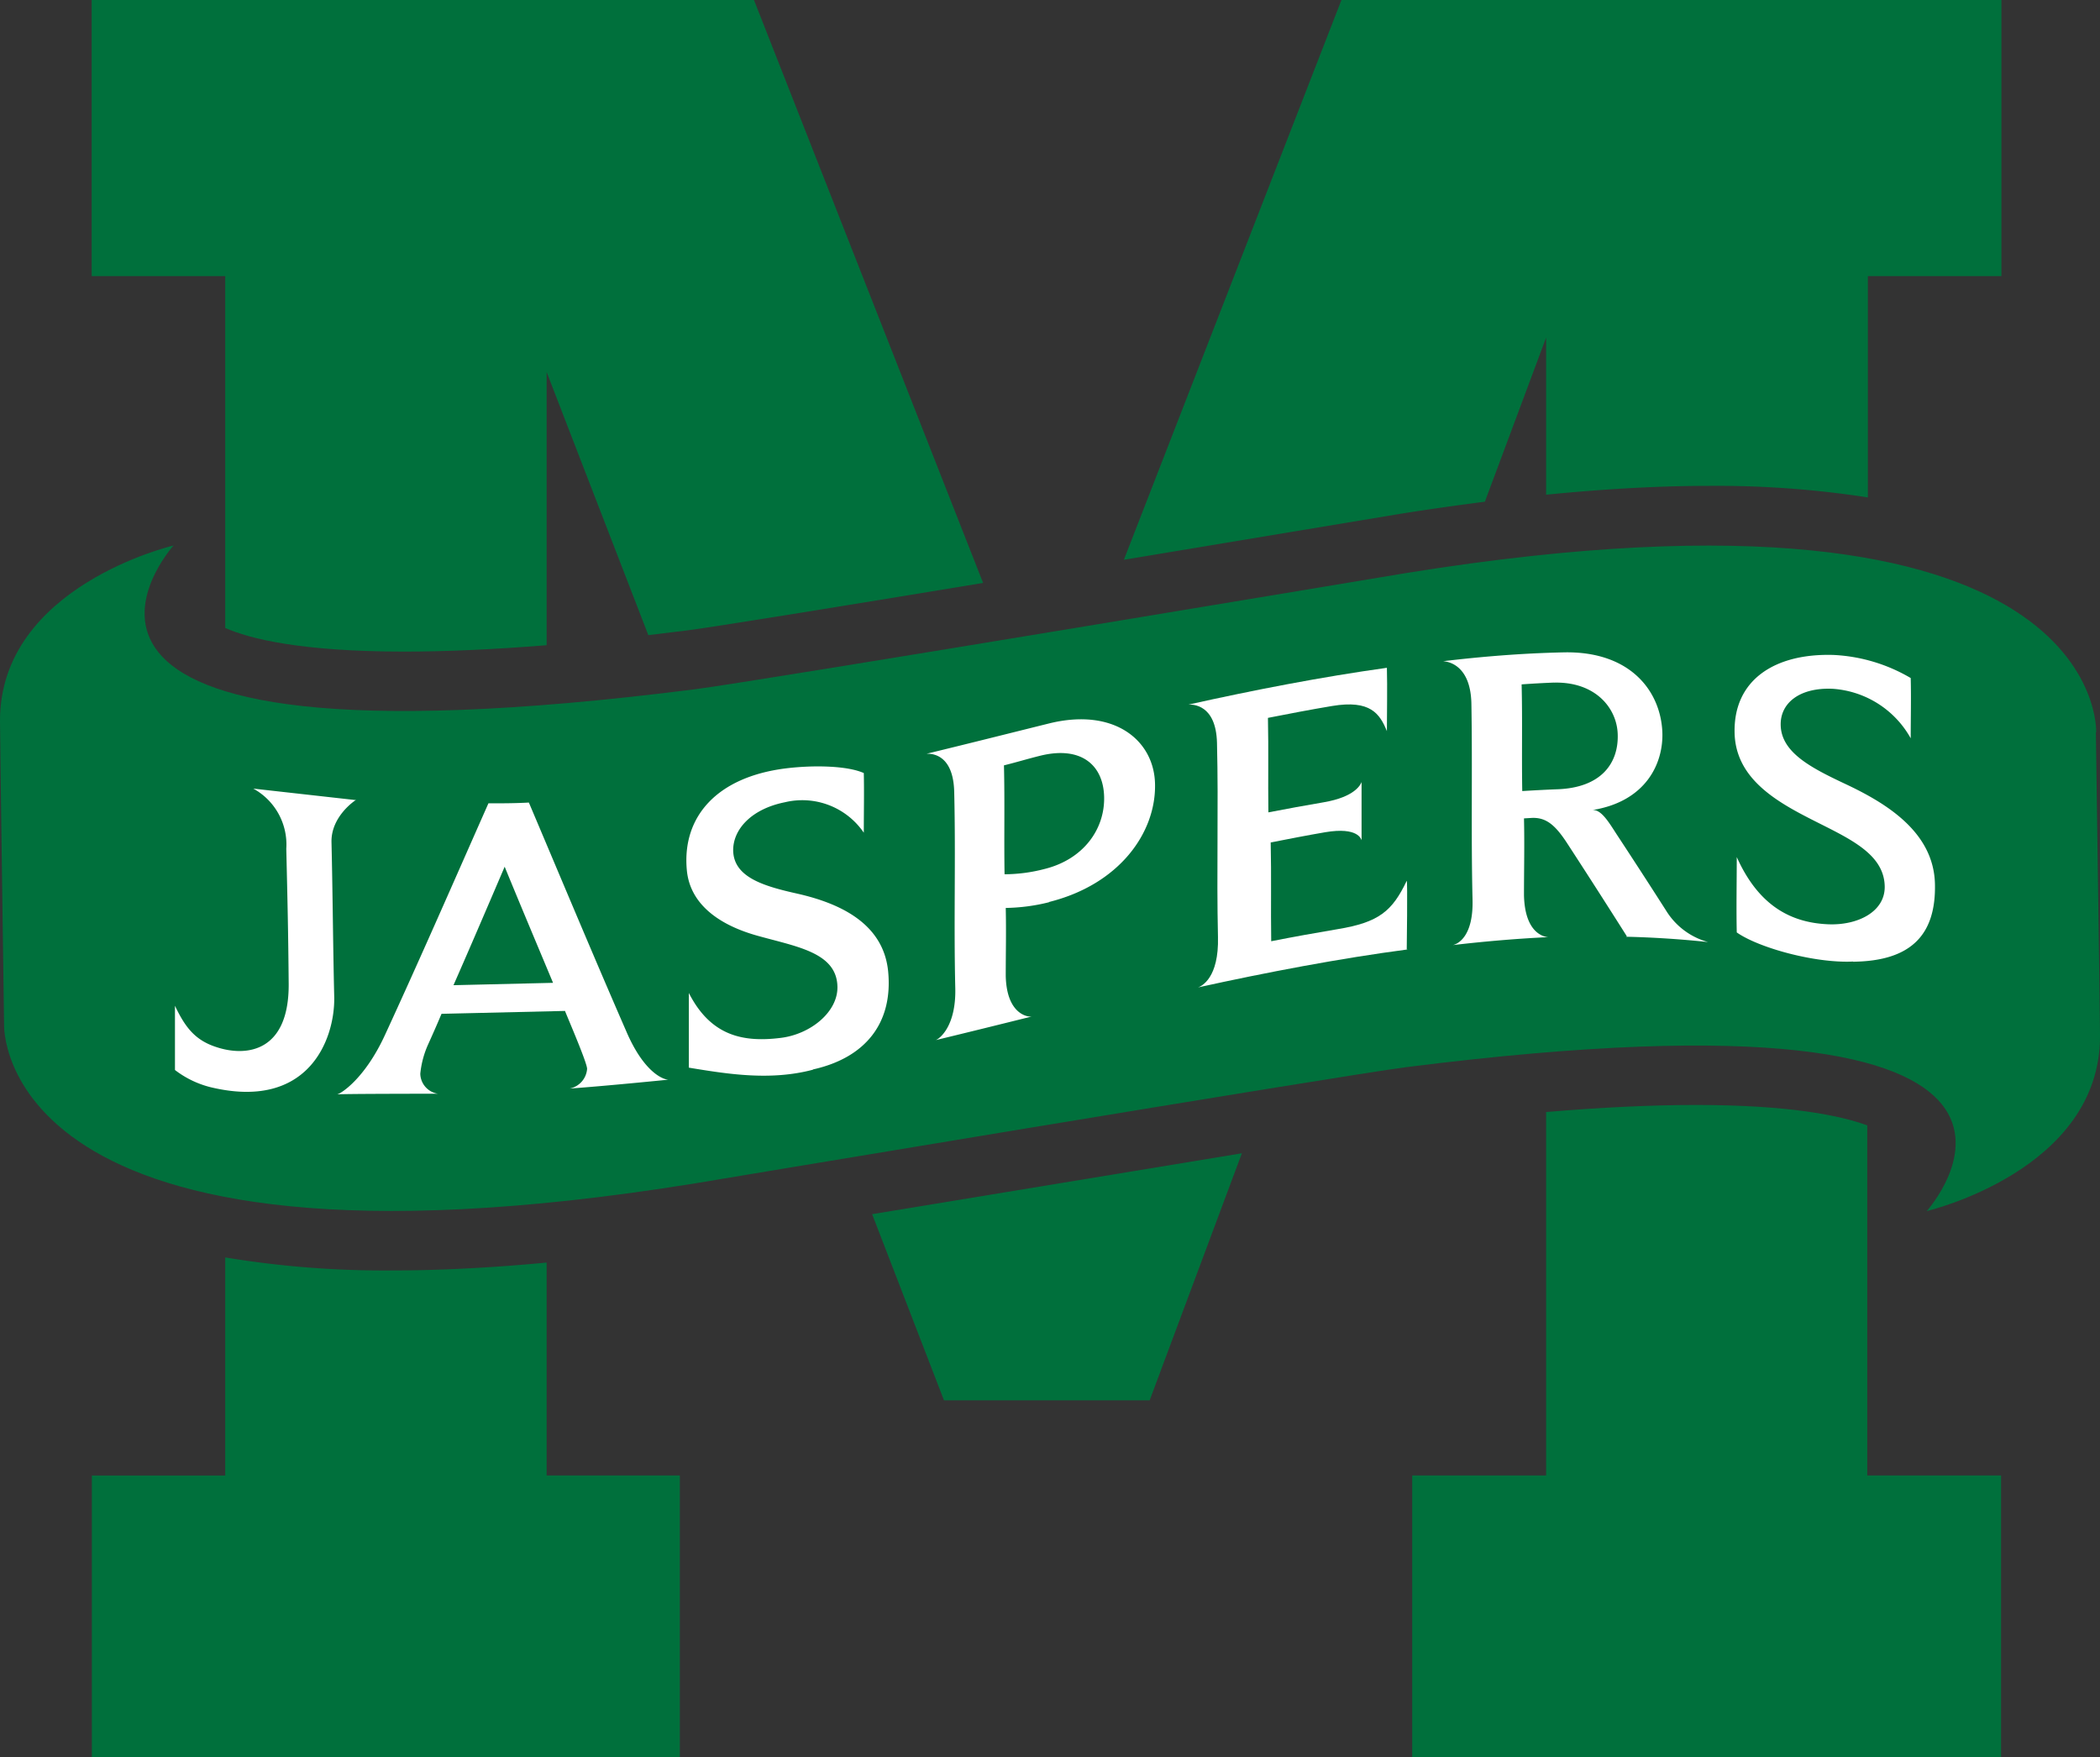 <svg id="Layer_1" data-name="Layer 1" xmlns="http://www.w3.org/2000/svg" width="727" height="608.48" viewBox="0 0 727 608.48"><rect x="0" y="0" width="727" height="608.48" fill="#333333" stroke="none"/><defs><style>.cls-1{fill:#00703c;}.cls-2{fill:#fff;}</style></defs><title>manhattan-jaspers-logo-freelogovectors.net_</title><g id="Page-1"><g id="MANH"><g id="Group"><path id="Shape" class="cls-1" d="M151.45,296.37c14.55,0,31.06-.74,49.29-2.21V199.59l35.2,91.08,13.33-1.62c8.55-1.07,51.87-8.09,102.57-16.45L272.52,70.76H43.24v95.59H89.47V288.19C97.89,291.9,115.51,296.37,151.45,296.37Z" transform="translate(-11.5 -70.76)"/><path id="Shape-2" data-name="Shape" class="cls-1" d="M525.55,244.47l21.2-56.83v54.41c20.16-2,39-3.06,56.25-3.06a342.69,342.69,0,0,1,55.14,4V166.35h46.23V70.76H475.89L400.58,264.57l94.76-15.75c10.35-1.68,20.4-3.06,30.21-4.35" transform="translate(-11.5 -70.76)"/><path id="Shape-3" data-name="Shape" class="cls-1" d="M338.3,555.62h71.2l31.92-85.54c-37,6.13-85.17,14-128,21.08Z" transform="translate(-11.5 -70.76)"/><path id="Shape-4" data-name="Shape" class="cls-1" d="M89.47,506.14v75.52H43.3v97.58H246.85V581.63H200.74V507.92c-19.12,1.81-37,2.73-53.49,2.73a336.83,336.83,0,0,1-57.78-4.51" transform="translate(-11.5 -70.76)"/><path id="Shape-5" data-name="Shape" class="cls-1" d="M546.75,455.81V581.63H500.39v97.61H704.25V581.63H657.93V460.43c-9.19-3.4-26.84-7.08-59.28-7.08q-23,0-52.09,2.46" transform="translate(-11.5 -70.76)"/><path id="Shape-6" data-name="Shape" class="cls-1" d="M737.18,324.25S741,230.19,498.74,269.1c0,0-225.18,37.59-246.9,40.35C-2.44,341.65,71.58,259.64,71.58,259.64s-60.08,14-60.08,60.63c0,5.27,1.41,105.2,1.41,105.2s-3.8,94.06,238.47,55.15c0,0,225.15-37.59,246.87-40.35,254.28-32.2,180.26,49.82,180.26,49.82s60-14,60-60.57c0-5.27-1.44-105.21-1.44-105.21" transform="translate(-11.5 -70.76)"/><path id="Shape-7" data-name="Shape" class="cls-2" d="M243,444.59c-.16,0-21.94,2.21-34.25,3.07a7.53,7.53,0,0,0,6-6.81c0-2.05-6.13-16.26-7.66-20.06l-42.74,1c-1.56,3.71-3.06,7.11-4.71,10.75a32.57,32.57,0,0,0-2.64,10,7.16,7.16,0,0,0,6.13,6.92c-.25,0-34.71,0-35.08.25,1.13,0,9.71-5.24,16.79-20.74,11.89-25.77,23.83-53.13,35.75-80.06,4.63,0,9.19,0,14-.27,11.24,26.53,22.52,53.52,33.7,79.16,6.4,14.95,13.33,16.85,14.65,16.79m-56.74-73.71c-5.89,13.76-11.8,27.57-17.71,41l34.47-.82c-5.58-13.36-11.19-26.63-16.76-40.23" transform="translate(-11.5 -70.76)"/><path id="Shape-8" data-name="Shape" class="cls-2" d="M292.86,441.16c-14.7,3.86-29.38,1.5-42.89-.73V414.57c7.54,14.8,18.66,17.19,31.77,15.56,10.36-1.25,19.89-9,19.67-17.77-.27-12-14.52-13.85-28.15-17.74-12-3.43-22.95-10.29-24-22.76-1.63-18.38,10.47-32.08,34.28-35.05,9.86-1.22,21.44-.89,27,1.62.15,6.87,0,13.76,0,20.65a25.78,25.78,0,0,0-27.33-10.54c-11.52,2.3-18,9.35-17.89,16.79.25,9.2,10.57,12.26,22.24,14.86,14.58,3.31,29.9,10.24,31.43,27.15,1.6,17.55-7.75,29.62-26,33.7" transform="translate(-11.5 -70.76)"/><path id="Shape-9" data-name="Shape" class="cls-2" d="M653,403.69c-13.11.64-32.68-4.75-40.25-10.08-.19-8.33,0-17.77,0-26.1,7.47,16.67,18.53,22.73,31.65,23.28,10.17.43,19.76-4.32,19.57-13.17-.27-12.26-14.46-17.37-28-24.51C624,346.83,612.34,338.92,612,324.53c-.43-18.39,13.94-27.58,34.13-27a58,58,0,0,1,26.84,8c.18,6.95,0,13.91,0,20.86a33.51,33.51,0,0,0-27.21-17.15c-11.48-.43-18,5.11-17.8,12.62.22,9.44,10.51,14.74,22.12,20.22,14.53,6.8,30.88,16.79,31.28,34.77s-8.7,26.69-28.37,26.9" transform="translate(-11.5 -70.76)"/><path id="Shape-10" data-name="Shape" class="cls-2" d="M374.75,383.13a65.42,65.42,0,0,1-15.07,2c.19,8.27,0,15.31,0,23.59.31,13,7.42,14.27,9,14-11.09,2.76-22.18,5.51-33.27,8.18,1.32-.43,7.11-4.75,6.8-18-.55-22.64.18-45.28-.37-67.92-.3-13.42-8.15-13.29-9.59-13.23,14.8-3.59,27.58-6.81,42.34-10.48,22.55-5.61,36.46,5.76,36.77,20.92.39,16.79-12.26,34.81-36.77,40.9m-3.06-50.64c-4.44,1.1-8,2.21-12.47,3.31.31,12.56,0,25.15.21,37.71a55.31,55.31,0,0,0,13.85-1.83c13.45-3.34,20.87-13.76,20.62-24.94s-8.12-17.77-22.21-14.25" transform="translate(-11.5 -70.76)"/><path id="Shape-11" data-name="Shape" class="cls-2" d="M498.89,399.49c-23.4,3.07-49.23,8-72.6,13.15,1.16-.43,7.23-3.22,6.86-17.5-.52-22.39.21-44.79-.34-67.21-.34-13.27-8.36-13.27-9.86-13.21,22.82-5.08,45.95-9.56,68.68-12.74.19,7.32,0,14.61,0,21.93-2.45-6-5.67-10.93-19-8.7-7.51,1.26-14.71,2.64-22.18,4.11.24,10.9,0,21.81.15,32.72,6.28-1.23,12.9-2.42,19.18-3.5,10.84-1.86,12.74-6.12,13.08-7v20.16c-.15-.4-1.22-4.69-12.56-2.79-6.43,1.1-12.5,2.3-18.9,3.55.27,11.4,0,22.8.18,34.2,7.94-1.57,15-2.82,22.92-4.17,14.46-2.36,19-6.31,24-16.76.33,0,0,23.74,0,23.74" transform="translate(-11.5 -70.76)"/><path id="Shape-12" data-name="Shape" class="cls-2" d="M574.69,394.93q-10.43-16.49-20.84-32.48c-4.19-6.37-7.38-8.76-12.25-8.48l-2.51.15c.21,8.89,0,17.77,0,26.62.3,13,6.77,14.4,8.39,14.5-11,.52-22,1.47-33,2.75,1.32-.3,7.14-2.48,6.8-15.77-.55-22.68,0-45.35-.4-68-.34-13.48-8.33-14.43-9.8-14.52,13.88-1.66,27.72-2.76,41.6-3.06,23.25-.56,33.7,13.44,34.31,27.57.43,10.91-5.72,24.11-24.35,27.05,3.06-.46,5.79,4.14,8.48,8.3q8.55,13,17.1,26.38a24.68,24.68,0,0,0,14.61,11c-9.46-1-18.93-1.62-28.37-1.84m-25-88c-4,.16-7.14.34-11.19.62.31,12.25,0,24.51.22,36.94,4-.24,7.84-.45,11.88-.61,15.63-.46,21.45-9.19,21.17-18.93-.21-9.19-7.75-18.38-22.08-18" transform="translate(-11.5 -70.76)"/><path id="Shape-13" data-name="Shape" class="cls-2" d="M134.87,347.81l-35.69-4a22.07,22.07,0,0,1,11.43,20.83c.43,18.38.67,28.22.83,46.72.18,23.35-14.25,25.46-24.88,22C79.11,431,75.65,426.55,72.07,419v22.24a33.55,33.55,0,0,0,12.25,5.94c33.92,8.19,43.08-16.48,42.89-31-.43-18.14-.52-35.66-.95-53.8-.21-9,8.28-14.52,8.28-14.52" transform="translate(-11.5 -70.76)"/></g></g></g></svg>